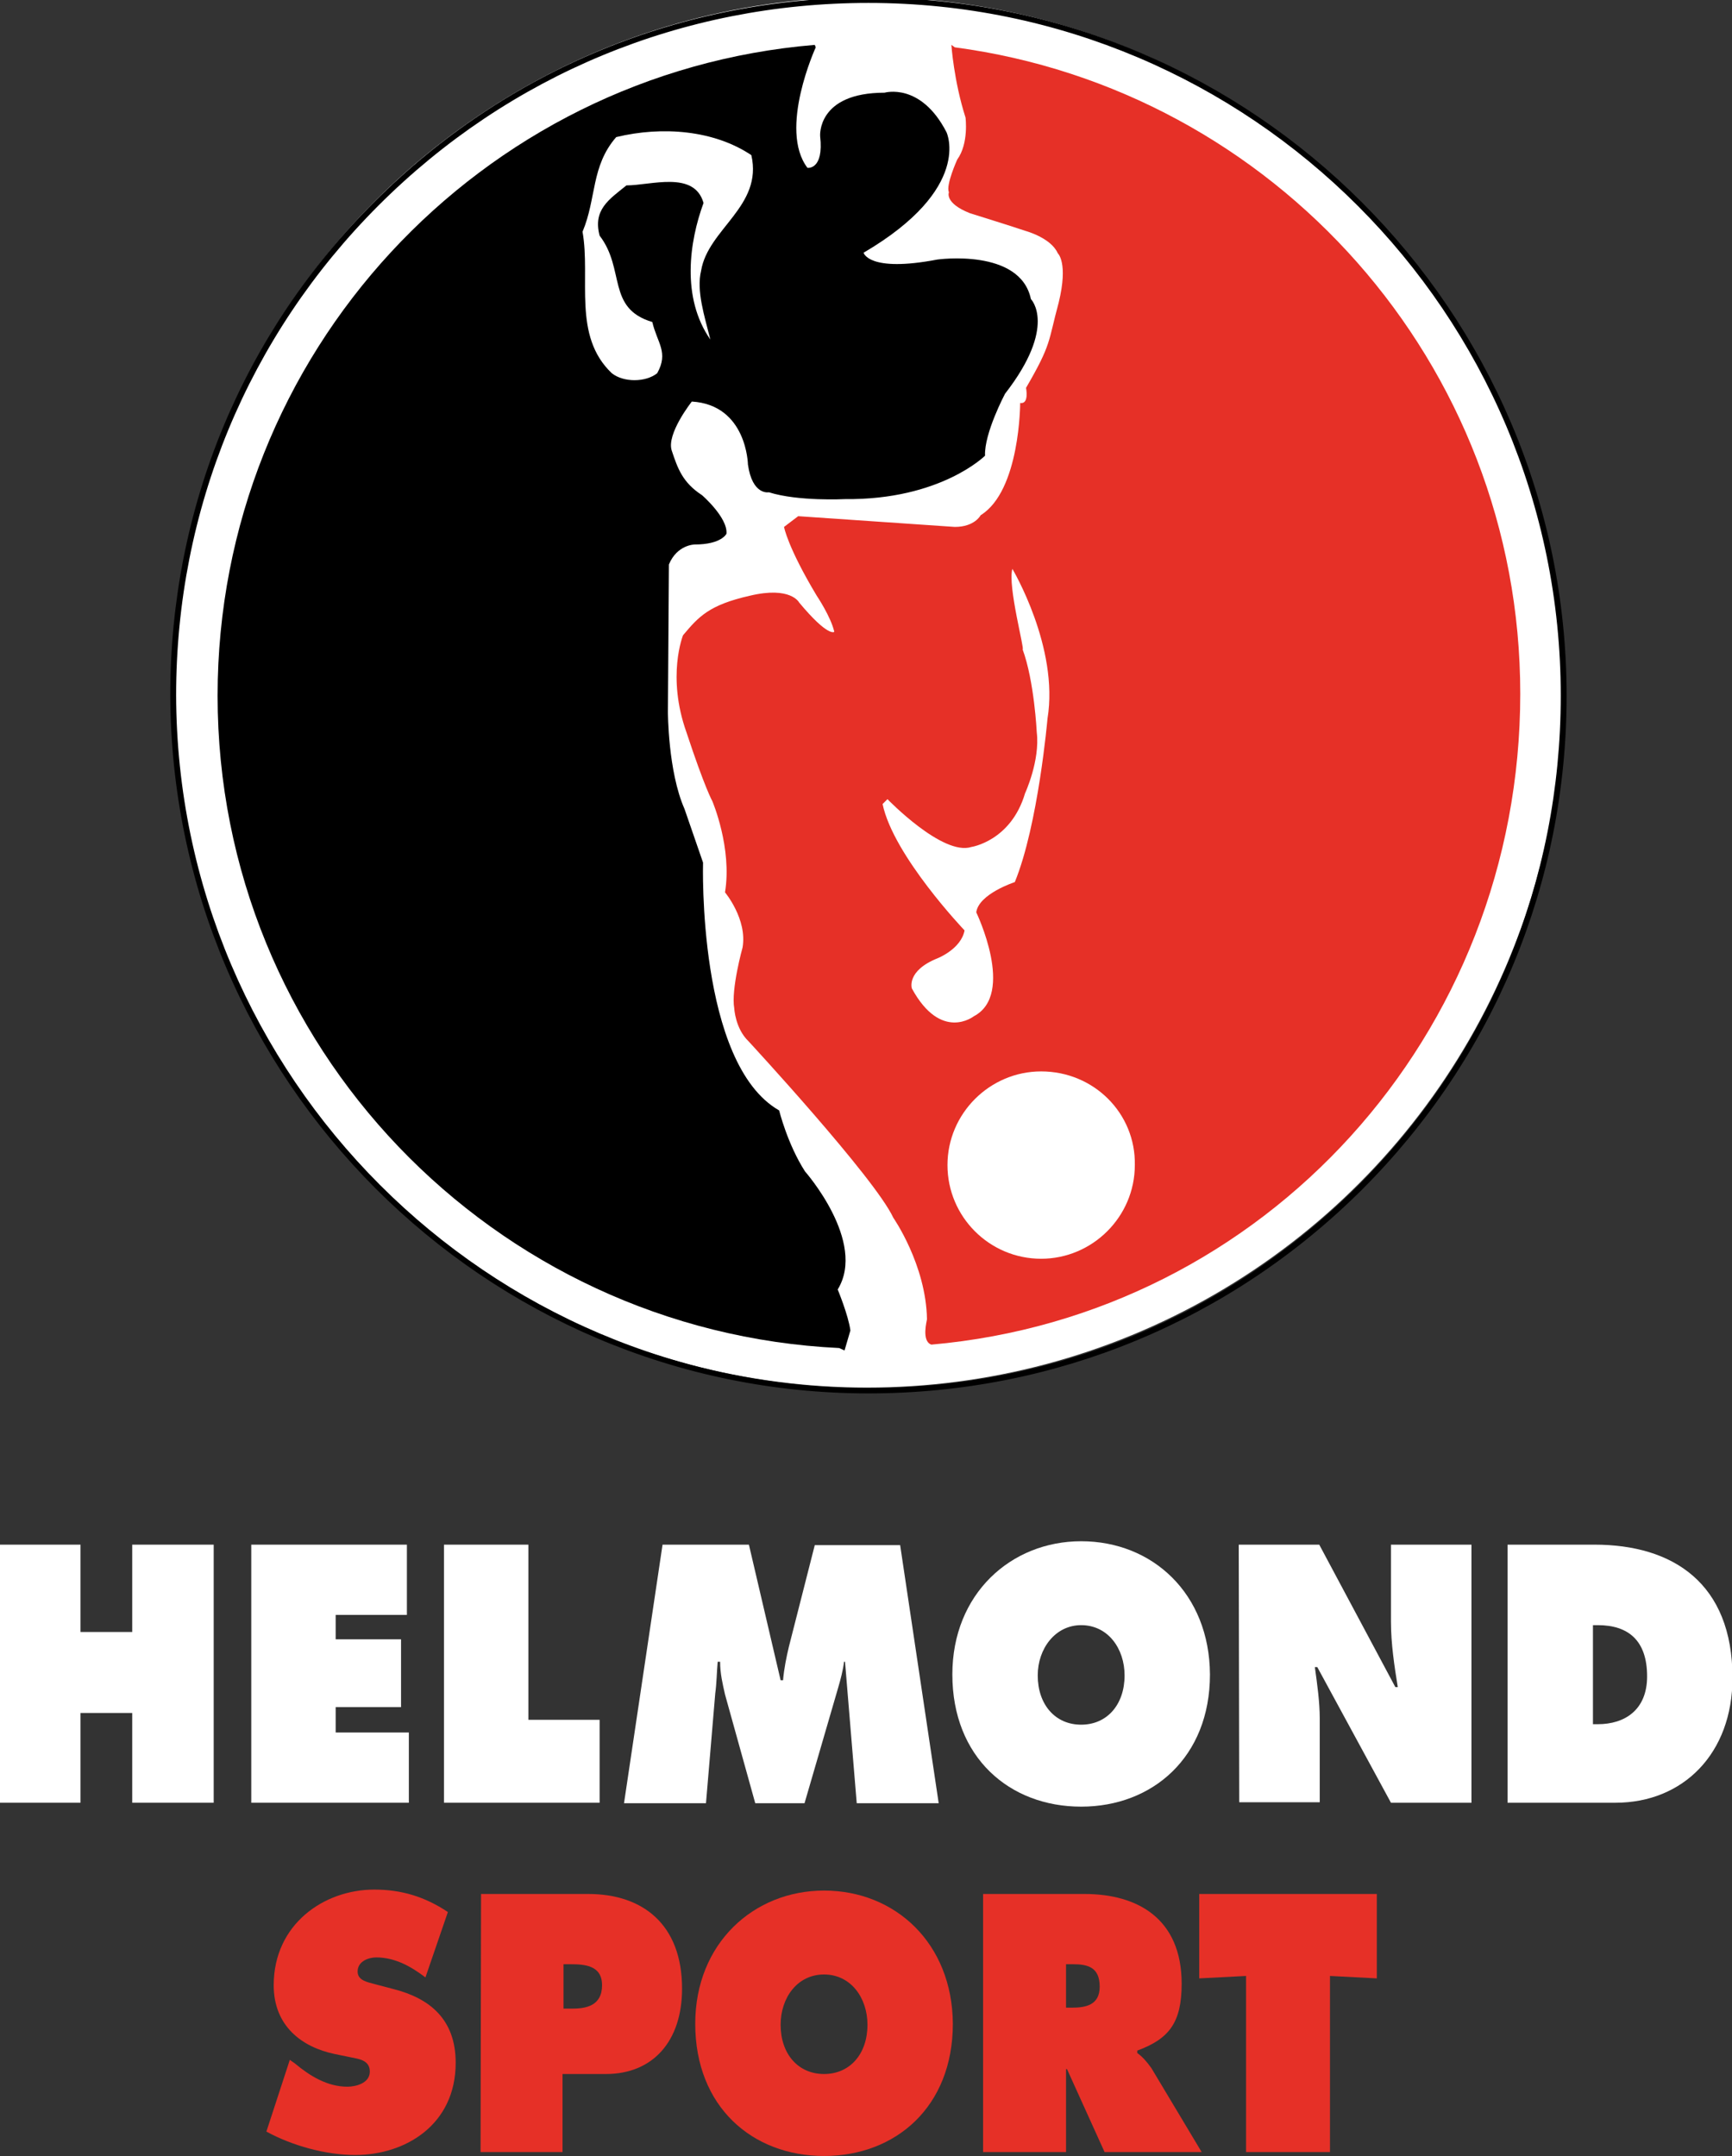 <svg xmlns="http://www.w3.org/2000/svg" xmlns:xlink="http://www.w3.org/1999/xlink" x="0px" y="0px" viewBox="0 0 355 441.9" style="enable-background:new 0 0 355 441.9;" xml:space="preserve"><rect x="0" y="0" width="355" height="441.9" fill="#333333" stroke="none"/><style type="text/css">	.st0{fill:#FFFFFF;}	.st1{display:none;}	.st2{display:inline;}	.st3{fill:#E4312A;}	.st4{fill:none;stroke:#000000;stroke-width:2.448;}	.st5{fill:#E63027;}</style><g id="Laag_2"></g><g id="Layer_1">	<circle class="st0" cx="177.7" cy="141.9" r="142.5"></circle>	<g id="Laag_1" class="st1">		<polygon class="st2" points="-1,359.6 -1,380.6 -13.4,380.6 -13.4,359.6 -33.3,359.6 -33.3,422.1 -13.4,422.1 -13.4,400.5    -1,400.5 -1,422.1 18.7,422.1 18.7,359.6   "></polygon>		<polygon class="st2" points="27.8,359.6 65.6,359.6 65.6,376.6 48.4,376.6 48.4,382.6 64.2,382.6 64.2,398.9 48.4,398.9    48.4,405.1 66.1,405.1 66.1,422.1 27.8,422.1   "></polygon>		<polygon class="st2" points="74.7,359.6 95.1,359.6 95.1,402 112.3,402 112.3,422.1 74.7,422.1   "></polygon>		<g class="st2">			<path d="M127.7,359.6h21.1l7.7,32.8h0.5c0.5-2.6,0.7-5.7,1.4-8.4l6.5-24.7h20.8l9.3,62.8h-19.9l-2.9-34.3H172    c-0.5,2.2-0.7,4.3-1.4,6.2l-7.9,28h-12l-7.4-26.4c-0.5-2.6-1.2-5-1.2-7.9h-0.7c-0.2,2.4-0.2,5-0.5,7.7l-2.4,26.6h-19.9    L127.7,359.6z"></path>			<path d="M229.5,379.2c6.5,0,10.5,5.5,10.5,12.2c0,7.2-4.3,12-10.5,12s-10.5-4.8-10.5-12C218.9,384.7,223,379.2,229.5,379.2     M229.5,358.6c-17.2,0-31.1,12.7-31.1,32.6c0,20.1,13.9,32.1,31.1,32.1s31.1-12,31.1-32.1C260.9,371.3,246.7,358.6,229.5,358.6"></path>			<path d="M267.8,359.6h19.6l18.4,34.7h0.5c-0.7-5.3-1.7-10.5-1.7-16v-18.7h19.6v62.5h-19.6l-18-32.8h-0.5    c0.7,4.3,1.2,8.4,1.2,12.5v20.4h-19.6L267.8,359.6L267.8,359.6z"></path>			<path d="M353.8,379.2h1.2c7.4,0,12,3.8,12,12.5c0,8.1-5.3,11.7-12,11.7h-1.2V379.2z M333.5,422.1h25.9    c16.5,0,28.3-11.7,28.3-30.4c0-23-14.6-32.3-33.5-32.3h-20.8v62.8h0.1V422.1z"></path>			<path class="st3" d="M37.4,484.6l1,1c3.6,3.1,8.1,5.7,12.7,5.7c1.9,0,5.3-1,5.3-3.8c0-2.9-2.6-3.1-4.6-3.6l-4.1-0.7    c-7.9-1.7-14.9-6.7-14.9-16.8c0-14.9,12.2-23.2,24.4-23.2c6.5,0,12.2,1.7,18,5.5l-5.5,16c-3.6-2.6-7.4-4.8-12-4.8    c-1.9,0-4.6,0.7-4.6,3.4c0,2.4,2.6,2.6,4.1,3.1l4.6,1.2c8.6,2.2,14.9,7.4,14.9,18c0,14.9-12.2,22.3-24.4,22.3    c-7.2,0-15.3-2.2-21.8-5.7L37.4,484.6z"></path>			<path class="st3" d="M103.2,461.6h1.9c3.4,0,7.7,0.2,7.7,5c0,5-3.8,5.8-7.4,5.8h-1.9v-10.8H103.2z M83.6,507.1h19.9v-18.9H114    c11.5,0,18.7-7.9,18.7-20.8c0-15.6-9.6-23-22.8-23H83.6V507.1z"></path>			<path class="st3" d="M167,464c6.5,0,10.5,5.5,10.5,12.2c0,7.2-4.3,12-10.5,12s-10.5-4.8-10.5-12C156.4,469.8,160.5,464,167,464     M167,443.4c-17.2,0-31.1,12.7-31.1,32.6c0,20.1,13.9,32.1,31.1,32.1s31.1-12,31.1-32.1C198.3,456.3,184.2,443.4,167,443.4"></path>			<path class="st3" d="M225.7,461.6h1.7c3.6,0,6.7,0.5,6.7,5.5c0,4.6-3.4,5.3-6.7,5.3H226v-10.8H225.7L225.7,461.6z M205.5,507.1    h20.1V487h0.5l9.1,20.1H259l-12.7-20.4c-1.2-1.9-2.4-2.9-3.4-3.8v-0.5c7.7-2.9,11-6.7,11-16.3c0-15.8-10.8-21.8-23.5-21.8h-24.9    L205.5,507.1L205.5,507.1z"></path>			<polygon class="st3" points="258.2,444.4 301.4,444.4 301.4,464.7 290.1,464.2 290.1,507.1 269.5,507.1 269.5,464.2 258.2,464.7        "></polygon>			<path class="st0" d="M178.2-5.3c87.7,0,158.6,70.9,158.6,158.6s-71.1,158.6-158.6,158.6c-87.4,0-158.6-71.1-158.6-158.6    S90.6-5.3,178.2-5.3"></path>			<path class="st3" d="M192.8,310.9c81-6.9,143-75.5,143-158.1C335.8,72.3,276,6,198.3-4.3l-1-0.5c0,0,0.5,8.9,3.4,17.5    c0,0,1,6.5-1.9,10.3c0,0-2.9,6.2-1.9,7.9c0,0-1.2,2.6,5,5c0,0,11,3.4,13.4,4.1c0,0,6.5,1.7,7.9,5.3c0,0,2.6,2.2,0.2,12    s-1.7,10.1-7.9,20.8c0,0,1,3.8-1.4,3.6c0,0,0,21.3-9.6,27.3c0,0-1.4,2.9-6.5,2.9l-38.1-2.4l-3.4,2.4c0,0,0.7,4.8,8.1,16.5    c0,0,3.4,5,4.1,8.9c0,0-1.4,1.4-8.6-7.2c0,0-1.9-3.8-12-1.7c-10.1,2.2-12.5,5-16,9.6c0,0-3.8,10.1,0.7,23.7    c4.6,13.7,6.5,16.8,6.5,16.8s4.8,11.3,3.1,22.3c0,0,5.3,6.7,4.1,13.4c0,0-2.9,10.3-1.9,14.6c0,0,0.2,4.8,3.4,8.1    c0,0,30.4,33.3,35.2,42.9c0,0,7.9,11.5,8.4,24.7C191.9,304.9,190.4,310,192.8,310.9"></path>			<path class="st0" d="M212.7,122.4c0,0,11.3,19.2,8.6,36.4c0,0-2.2,25.9-7.9,39.8c0,0-8.9,2.9-9.3,7.4c0,0,9.8,19.9-0.5,25.4    c0,0-7.9,6.5-15.1-6.9c0,0-1.4-4.1,6.2-7.4c0,0,5.5-2.2,6.7-6.9c0,0-17.2-18-19.9-30.7l1.2-1.2c0,0,13.4,13.9,20.6,11.7    c0,0,9.6-1.4,12.9-13.2c0,0,3.6-8.1,2.9-14.9c0,0-0.5-12.5-3.4-20.1C215.6,142.3,211.5,126.5,212.7,122.4"></path>			<path class="st0" d="M219.9,244.6c-12.7,0-22.8,10.3-22.8,22.8c0,12.7,10.3,22.8,22.8,22.8c12.7,0,22.8-10.3,22.8-22.8    C242.7,254.6,232.4,244.6,219.9,244.6"></path>			<path d="M170.6,311.9c-84.1-4.1-150.9-73.5-150.9-158.3c0-83.1,64-151.2,145.2-158.1l0.2,0.5c0,0-9.1,19.9-1.9,29.2    c0,0,3.8,0.5,3.1-7.7c0,0-0.7-10.5,15.6-10.5c0,0,8.9-2.4,14.9,9.8c0,0,6.7,13.7-20.1,29.2c0,0,1.2,4.8,17.7,1.7    c0,0,20.4-2.9,22.8,9.8c0,0,6.7,6.7-6.5,23c0,0-5,9.8-4.8,14.9c0,0-10.8,10.8-34.3,10.5c0,0-11.5,0.5-18.2-1.7c0,0-3.8,0.7-5-6.9    c0,0-0.2-14.4-13.7-15.3c0,0-6.5,7.9-4.8,12c1.4,4.1,2.6,7.7,7.4,10.8c0,0,6,5.3,5.7,9.3c0,0-1.2,2.4-7.7,2.6c0,0-4.1,0-6.5,4.8    v35.9c0,0,0,14.4,3.8,23.7L137,194c0,0-1.4,48.9,18.2,60.1c0,0,1.9,8.4,6,14.6c0,0,14.9,17,7.9,28.5c0,0,2.6,6.2,3.1,10.1    l-1.4,4.8L170.6,311.9z"></path>			<path class="st0" d="M149.2,21.8c2.6,12.5-10.5,18-12.2,28c-1.2,4.8,0.7,11,2.4,16.8c-6.9-10.1-5-24-1.7-33.3    c-2.4-7.9-12.9-4.3-18.7-4.3c-4.3,3.6-8.1,5.7-6.7,12.2c6.2,8.1,1.7,17.5,12.9,21.1c1.2,5.3,4.1,7.7,1.2,12.7    c-2.6,2.4-8.1,2.4-11,0c-9.8-9.1-5-23-6.9-34.5c3.6-8.1,1.9-16,8.1-23C127.7,14.9,140.4,16.1,149.2,21.8"></path>			<path class="st4" d="M177.7,322c93.2,0,168.9-75.7,168.9-168.9S270.9-15.8,177.7-15.8S8.9,59.9,8.9,153.1S84.6,322,177.7,322z"></path>		</g>	</g>	<g>		<polygon class="st0" points="0,316.6 16.5,316.6 16.5,334.5 27.1,334.5 27.1,316.6 43.8,316.6 43.8,369.5 27.1,369.5 27.1,351.1    16.5,351.1 16.5,369.5 0,369.5   "></polygon>		<polygon class="st0" points="51.5,316.6 83.4,316.6 83.4,331 68.8,331 68.8,336 82.2,336 82.2,349.9 68.8,349.9 68.8,355.1    83.8,355.1 83.8,369.5 51.5,369.5   "></polygon>		<polygon class="st0" points="91,316.6 108.3,316.6 108.3,352.5 122.9,352.5 122.9,369.5 91,369.5   "></polygon>		<g>			<path class="st0" d="M135.8,316.6h17.7l6.5,27.8h0.5c0.2-2.4,0.7-4.8,1.2-6.9l5.3-20.8h17.5l7.9,52.9h-16.8l-2.4-29H173    c-0.2,1.7-0.7,3.6-1.2,5.3l-6.9,23.7h-10.1l-6.2-22.3c-0.5-2.2-1-4.3-1-6.7h-0.5c-0.2,2.2-0.2,4.3-0.5,6.5l-1.9,22.5h-16.8    L135.8,316.6z"></path>			<path class="st0" d="M221.6,333.1c5.5,0,8.9,4.8,8.9,10.3c0,6-3.6,10.1-8.9,10.1c-5.3,0-8.9-4.1-8.9-10.1    C212.7,337.9,216.3,333.1,221.6,333.1 M221.6,315.9c-14.4,0-26.4,10.8-26.4,27.3c0,17,11.7,27.1,26.4,27.1    c14.6,0,26.4-10.1,26.4-27.1C247.9,326.6,236.2,315.9,221.6,315.9"></path>			<path class="st0" d="M253.9,316.6h16.5l15.6,29.2h0.5c-0.7-4.3-1.4-8.9-1.4-13.4v-15.8h16.5v52.9h-16.5L270,341.7h-0.5    c0.5,3.6,1,7.2,1,10.5v17.2H254L253.9,316.6L253.9,316.6z"></path>			<path class="st0" d="M326.5,333.1h1c6.2,0,10.1,3.1,10.1,10.5c0,6.9-4.6,9.8-10.1,9.8h-1V333.1z M309.3,369.5h21.8    c13.9,0,24-10.1,24-25.6c0-19.4-12.2-27.3-28.3-27.3H309v52.9H309.3L309.3,369.5z"></path>			<path class="st5" d="M59.4,422.2l1,0.7c3.1,2.6,6.7,4.8,10.8,4.8c1.7,0,4.6-0.7,4.6-3.1s-2.4-2.6-3.8-2.9l-3.4-0.7    c-6.7-1.4-12.5-5.7-12.5-14.1c0-12.5,10.3-19.6,20.6-19.6c5.5,0,10.3,1.4,15.1,4.6l-4.6,13.4c-2.9-2.2-6.2-4.1-10.1-4.1    c-1.4,0-3.8,0.7-3.8,2.9c0,1.9,2.2,2.2,3.6,2.6l3.8,1c7.4,1.9,12.7,6.2,12.7,15.1c0,12.7-10.3,18.9-20.6,18.9    c-6,0-12.9-1.9-18.2-4.8L59.4,422.2z"></path>			<path class="st5" d="M115.2,402.6h1.7c2.9,0,6.5,0.2,6.5,4.3c0,4.3-3.4,4.8-6.2,4.8h-1.7v-9.1L115.2,402.6L115.2,402.6z     M98.5,441.1h16.8v-16h8.9c9.6,0,15.6-6.7,15.6-17.5c0-13.2-8.1-19.4-19.2-19.4h-22L98.5,441.1L98.5,441.1z"></path>			<path class="st5" d="M168.9,404.7c5.5,0,8.9,4.8,8.9,10.3c0,6-3.6,10.1-8.9,10.1c-5.3,0-8.9-4.1-8.9-10.1    C160,409.5,163.4,404.7,168.9,404.7 M168.9,387.5c-14.4,0-26.4,10.8-26.4,27.3c0,17,11.7,27.1,26.4,27.1s26.4-10.1,26.4-27.1    C195.2,398.3,183.5,387.5,168.9,387.5"></path>			<path class="st5" d="M218.5,402.6h1.4c2.9,0,5.5,0.5,5.5,4.6c0,3.8-2.9,4.3-5.7,4.3h-1.2V402.6L218.5,402.6z M201.5,441.1h17v-17    h0.2l7.7,17h19.9L236,423.9c-1-1.4-1.9-2.4-2.9-3.1v-0.5c6.5-2.4,9.1-5.7,9.1-13.7c0-13.4-9.1-18.4-19.9-18.4h-20.8L201.5,441.1    L201.5,441.1z"></path>			<polygon class="st5" points="245.8,388.2 282.2,388.2 282.2,405.5 272.6,405 272.6,441.1 255.4,441.1 255.4,405 245.8,405.5        "></polygon>			<path class="st0" d="M178.5,9c74,0,133.9,59.9,133.9,133.9s-59.9,133.9-133.9,133.9S44.6,216.9,44.6,142.9S104.4,9,178.5,9"></path>			<path class="st5" d="M190.9,275.6c68.3-6,120.7-63.5,120.7-133.4c0-67.8-50.5-123.8-115.9-132.5L195,9.2c0,0,0.5,7.4,2.9,14.9    c0,0,0.7,5.3-1.7,8.6c0,0-2.4,5.3-1.7,6.7c0,0-1,2.2,4.3,4.3c0,0,9.3,2.9,11.3,3.6c0,0,5.3,1.4,6.7,4.6c0,0,2.2,1.9,0.2,10.1    c-2.2,8.1-1.4,8.4-6.7,17.5c0,0,0.7,3.4-1.2,3.1c0,0,0,18-8.1,23c0,0-1.2,2.4-5.3,2.4l-32.1-2.2l-2.9,2.2c0,0,0.7,4.1,6.7,14.1    c0,0,2.9,4.3,3.6,7.4c0,0-1.2,1.2-7.2-6c0,0-1.7-3.4-10.1-1.4c-8.4,1.9-10.5,4.3-13.7,8.1c0,0-3.4,8.4,0.7,19.9    c3.8,11.5,5.3,14.1,5.3,14.1s4.1,9.6,2.6,18.7c0,0,4.6,5.5,3.6,11.3c0,0-2.4,8.6-1.7,12.5c0,0,0.2,4.1,2.9,6.7    c0,0,25.9,28,29.7,36.2c0,0,6.7,9.6,6.9,20.8C190,270.6,188.8,274.9,190.9,275.6"></path>			<path class="st0" d="M207.5,116.6c0,0,9.6,16.1,7.2,30.7c0,0-1.9,21.8-6.7,33.5c0,0-7.4,2.4-7.9,6.2c0,0,8.1,16.8-0.5,21.3    c0,0-6.7,5.3-12.7-5.7c0,0-1.2-3.6,5.3-6.2c0,0,4.8-1.9,5.5-5.7c0,0-14.6-15.3-16.8-25.9l1-1c0,0,11.3,11.7,17.2,9.8    c0,0,8.1-1.2,11-11c0,0,3.1-6.7,2.4-12.5c0,0-0.5-10.5-2.9-17C210.1,133.3,206.5,120.1,207.5,116.6"></path>			<path class="st0" d="M213.4,219.6c-10.5,0-19.2,8.6-19.2,19.2s8.6,19.2,19.2,19.2c10.5,0,19.2-8.6,19.2-19.2    C232.8,228.2,224.2,219.6,213.4,219.6"></path>			<path d="M172,276.3c-70.9-3.4-127.4-62-127.4-133.7C44.6,72.4,98.5,14.9,167,9.2l0.2,0.5c0,0-7.7,16.8-1.7,24.7    c0,0,3.4,0.5,2.6-6.5c0,0-0.7-8.9,13.2-8.9c0,0,7.4-2.2,12.7,8.1c0,0,5.5,11.5-17,24.7c0,0,1,4.1,15.1,1.4c0,0,17-2.4,19.2,8.1    c0,0,5.5,5.5-5.3,19.4c0,0-4.3,8.1-4.1,12.7c0,0-9.1,9.1-28.7,8.9c0,0-9.6,0.5-15.6-1.4c0,0-3.4,0.7-4.3-5.7    c0,0-0.2-12.2-11.5-12.9c0,0-5.3,6.7-4.1,10.1c1.2,3.6,2.2,6.5,6.2,9.1c0,0,5.3,4.6,5,7.9c0,0-1,2.2-6.5,2.2c0,0-3.6,0-5.3,4.1    l-0.2,30.2c0,0,0,12.2,3.4,19.9l3.8,11c0,0-1.2,41.2,15.6,50.8c0,0,1.7,6.9,5.3,12.5c0,0,12.7,14.4,6.7,24.2c0,0,2.2,5.3,2.6,8.4    l-1.2,4.1L172,276.3z"></path>			<path class="st0" d="M154,31.8c2.4,10.5-8.9,15.1-10.3,23.7c-1,4.1,0.7,9.3,1.9,14.1c-6-8.6-4.3-20.1-1.4-28    c-1.9-6.7-10.8-3.6-15.8-3.6c-3.6,2.9-6.9,5-5.5,10.3c5.3,6.9,1.4,14.9,10.8,17.7c1,4.3,3.4,6.2,1,10.5c-2.4,1.9-6.9,1.9-9.3,0    c-8.1-7.7-4.3-19.4-6-29c2.9-6.9,1.7-13.4,6.9-19.4C135.8,25.8,146.4,26.7,154,31.8"></path>			<path d="M178,285.6c-78.7,0-142.9-64.2-143.1-143.2c0-38.3,14.9-74.2,41.9-101.1c27-27,62.9-41.8,101.2-41.8    c78.9,0,143.1,64.2,143.1,143.1c0,38.3-14.9,74.2-41.9,101.2C252.2,270.7,216.3,285.6,178,285.6z M178,0.6    c-38,0-73.6,14.7-100.4,41.5c-26.8,26.8-41.5,62.4-41.5,100.4c0.2,78.3,63.9,142,141.9,142c38,0,73.6-14.8,100.4-41.5    c26.8-26.8,41.5-62.4,41.5-100.4C319.9,64.2,256.3,0.6,178,0.6z"></path>		</g>	</g></g></svg>